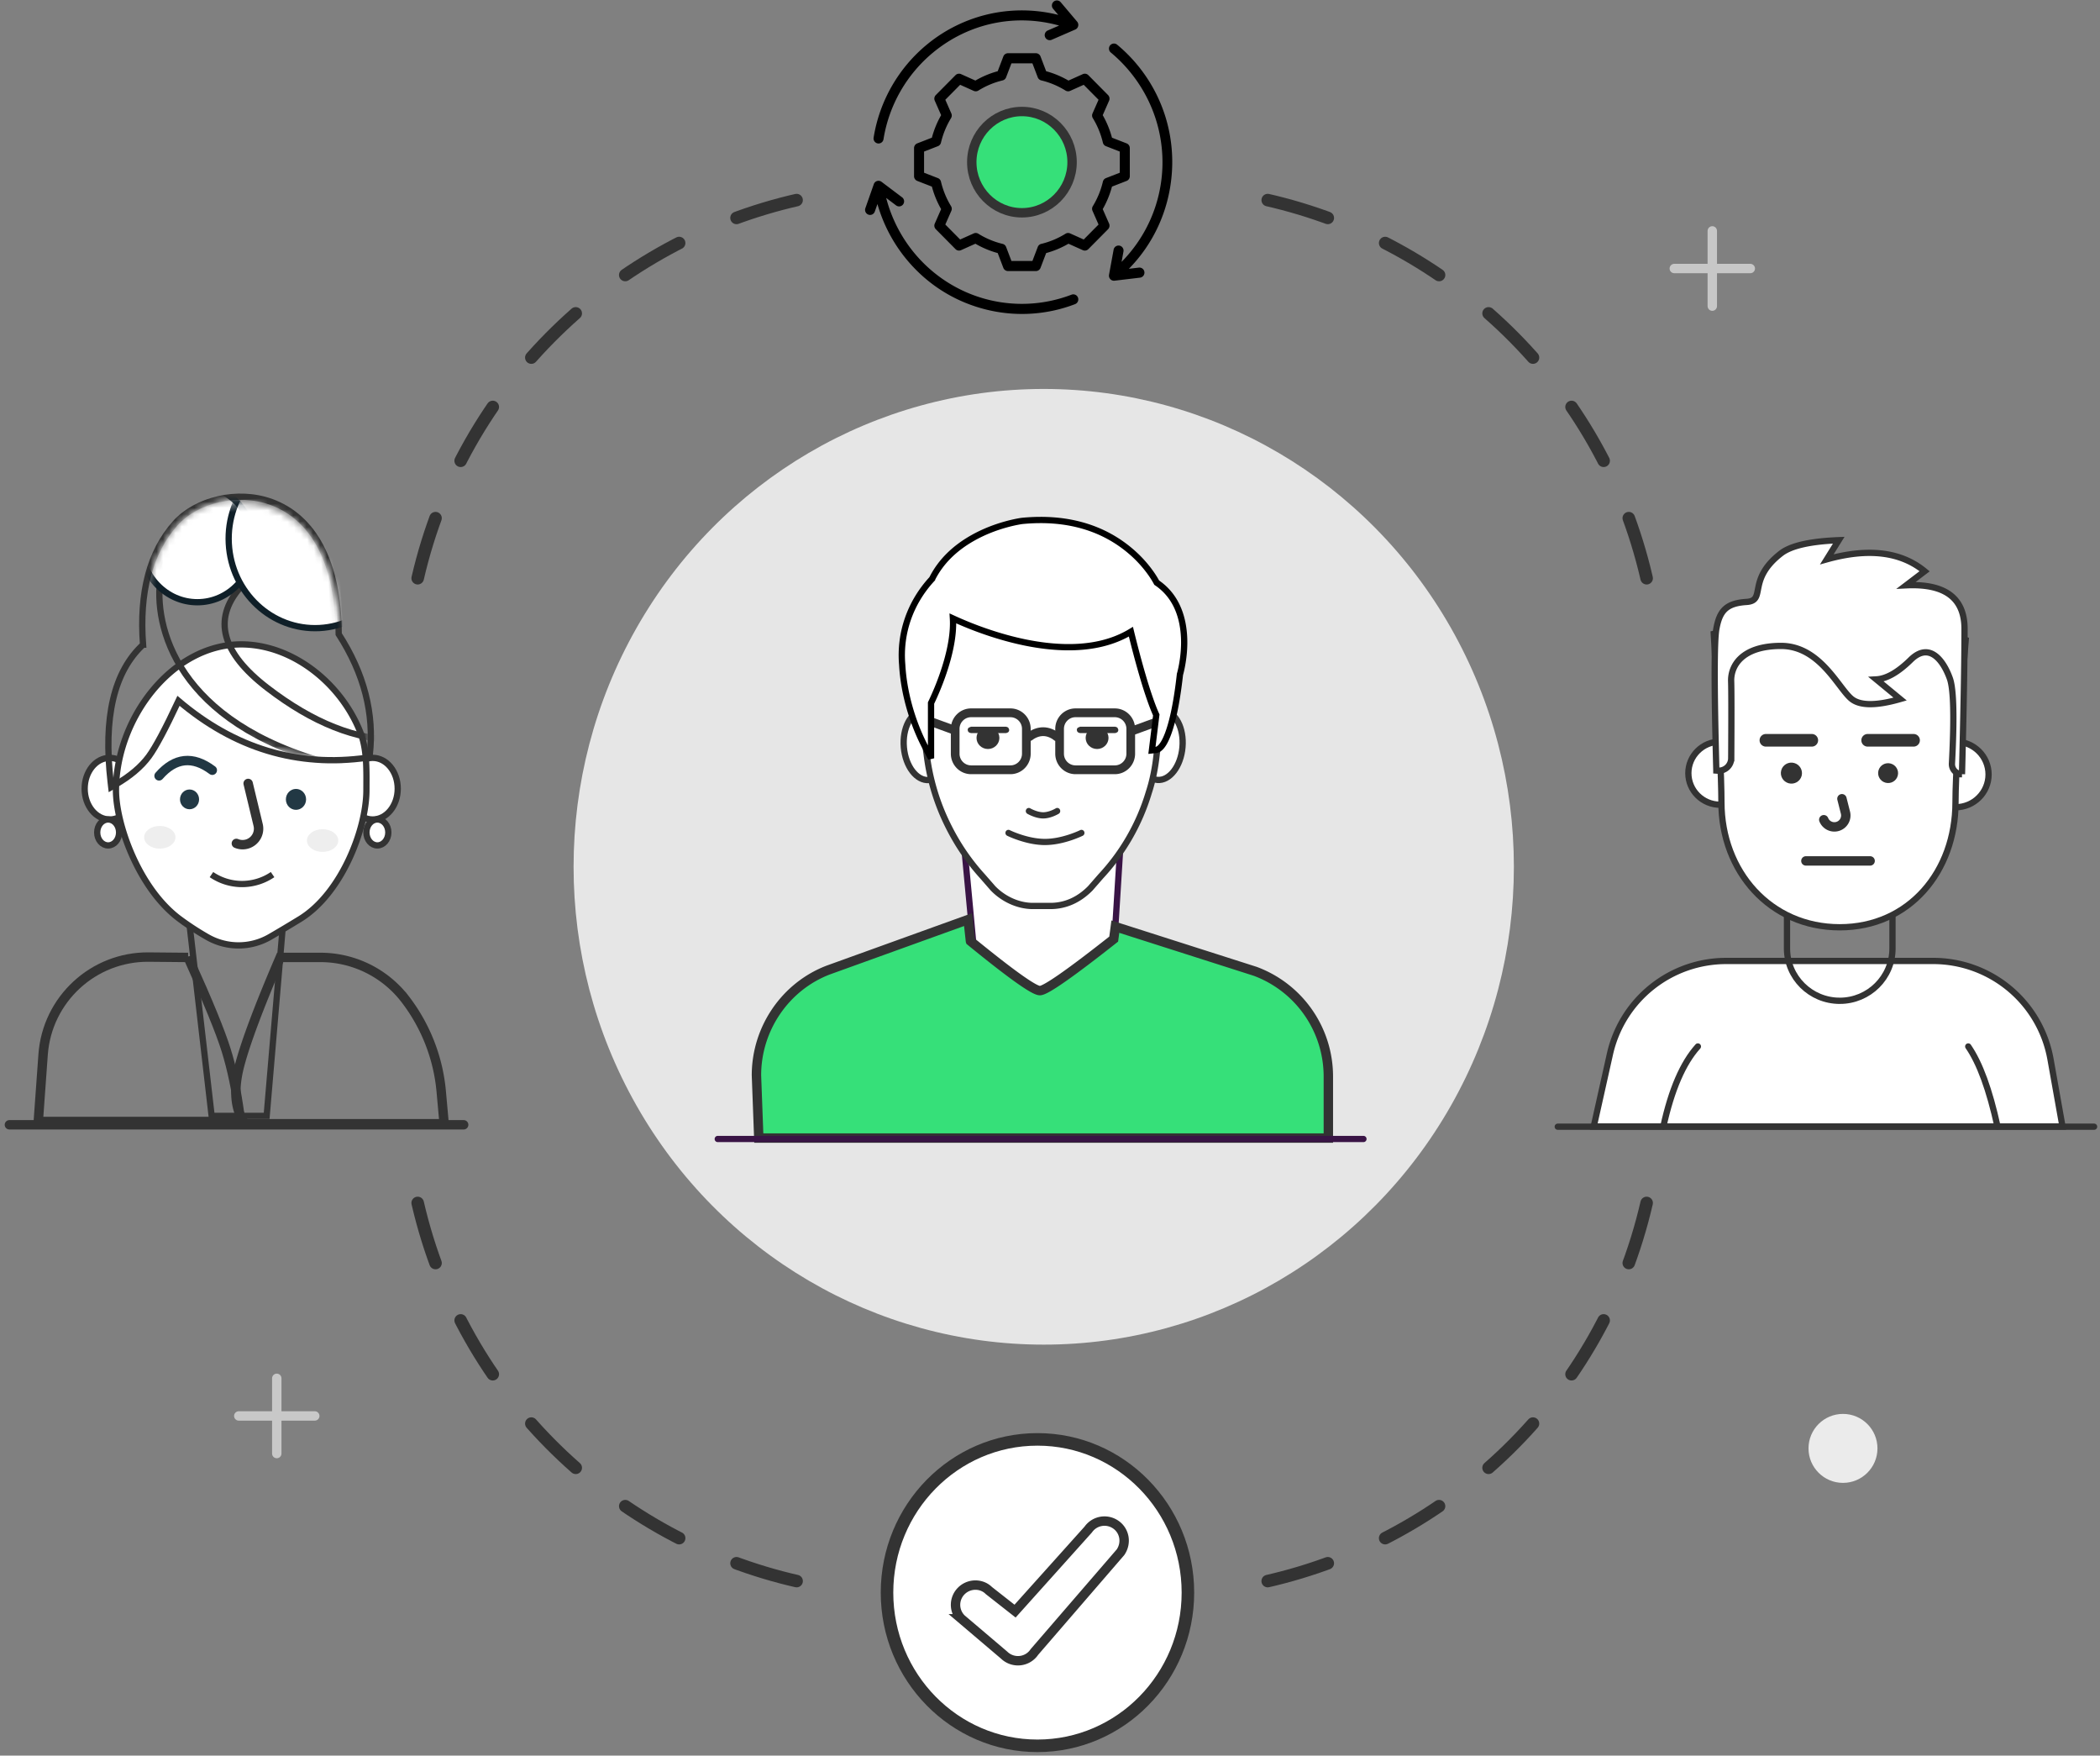 <svg width="335" height="280" xmlns="http://www.w3.org/2000/svg" xmlns:xlink="http://www.w3.org/1999/xlink"><rect width="100%" height="100%" fill="#808080" stroke="none"/><defs><path id="a" d="M.257 0h14.357l-2.751 32.292H3.99z"/><path d="M.654 45.217c-1.203-10.291.524-17.523 5.18-21.695-.666-8.333.989-14.734 4.967-19.204 5.966-6.706 25.227-7.86 25.227 17.469 4.049 6.217 5.702 12.572 4.959 19.065-11.162 1.563-21.224-1.566-30.186-9.387-2.23 4.792-3.885 7.921-4.966 9.387-1.174 1.59-2.9 3.045-5.181 4.365z" id="c"/><path d="M20.09 50.528c11.097 0 18.468-8.918 18.468-19.918 0-4.19.541-12.822 1.624-25.896C30.55 1.571 24.148 0 20.978 0 17.542 0 10.549 1.242 0 3.725.812 17.72 1.218 26.683 1.218 30.61c0 11 7.777 19.918 18.873 19.918z" id="e"/><path d="M.406 36.799c-.349-13.113-.349-20.642 0-22.587.522-2.917 1.598-4.097 4.817-4.306 3.22-.21 0-3.482 5.505-7.75C12.3.94 15.368.24 19.933.06l-1.9 3.052c6.615-1.847 11.815-1.213 15.602 1.901l-2.95 2.244c6.21-.3 9.314 2.019 9.314 6.956s-.135 12.66-.406 23.168a1.605 1.605 0 01-1.603-1.69c.386-7.339.276-11.86-.33-13.564-.976-2.747-3.201-5.98-6.249-2.99-2.031 1.993-3.862 3.034-5.492 3.122l3.805 3.137c-3.755 1.08-6.325 1.082-7.712.008-2.08-1.611-5.024-8.482-11.284-8.482-6.259 0-8.036 3.19-7.96 5.631.047 1.476.051 5.57.014 12.28a2 2 0 01-2.145 1.984L.406 36.8z" id="f"/></defs><g transform="rotate(-90 139.968 138.468)" fill="none" fill-rule="evenodd"><ellipse fill="#FFF" opacity=".8" cx="140.194" cy="165" rx="76.21" ry="75"/><g transform="rotate(90 52.273 80.99)"><mask id="b" fill="#fff"><use xlink:href="#a"/></mask><path stroke="#333" d="M-.304-.5h15.462l-2.836 33.292H3.544L-.304-.5z"/><ellipse mask="url(#b)" cx="8.26" cy="4.137" rx="8.49" ry="5.688"/></g><path stroke="#333" stroke-width="1.5" d="M125.74 43.196v6.42c0 5.29-2.456 10.28-6.647 13.507a28.317 28.317 0 01-14.733 5.764l-5.145.464V37.556l.356-.22c2.28-1.406 5.321-1.58 9.096-.572 3.636.97 9.17 3.048 16.618 6.237l.455.195z"/><path stroke="#333" stroke-width="1.5" d="M125.736 28.504l.059-6.261c.083-8.843-6.722-16.227-15.542-16.865l-10.677-.771v32.277l.85-.113c4.082-.545 7.601-1.279 10.558-2.205 2.95-.923 7.716-2.877 14.316-5.865l.436-.197z"/><path d="M99.046 0v72.465" stroke="#333" stroke-width="1.5" stroke-linecap="round"/><g transform="rotate(90 93.465 105.471)"><ellipse stroke="#333" fill="#FFF" cx="45.946" cy="46.283" rx="3.995" ry="4.913"/><ellipse stroke="#333" fill="#FFF" cx="46.695" cy="53.266" rx="1.748" ry="2.068"/><ellipse stroke="#333" fill="#FFF" cx="3.995" cy="46.283" rx="3.995" ry="4.913"/><path d="M29.544 69.94c1.38-.796 2.973-1.745 4.776-2.847C41.057 62.975 44.947 52.6 44.947 46.54c0-3.082.149-6.487-1.022-9.392C40.762 29.3 33.022 23.27 24.97 23.27c-11.032 0-19.976 11.846-19.976 23.27 0 5.324 3.577 15.666 10.188 20.552a44.525 44.525 0 004.41 2.874h0a10 10 0 009.952-.026z" stroke="#333" fill="#FFF" stroke-linecap="round"/><ellipse fill="#EEE" cx="11.986" cy="54.039" rx="2.497" ry="1.81"/><ellipse stroke="#333" fill="#FFF" cx="3.746" cy="53.266" rx="1.748" ry="2.068"/><ellipse fill="#EEE" cx="37.955" cy="54.556" rx="2.497" ry="1.81"/><path d="M20.226 59.986a8.65 8.65 0 009.751 0h0" fill="#FFF" stroke="#333"/><ellipse fill="#223844" cx="16.73" cy="47.99" rx="1.523" ry="1.577"/><ellipse fill="#223844" cx="33.71" cy="47.99" rx="1.612" ry="1.669"/><g transform="translate(3.995)"><mask id="d" fill="#fff"><use xlink:href="#c"/></mask><path stroke="#333" d="M5.318 23.317c-.626-8.34 1.07-14.793 5.11-19.332C13.776.221 20.397-1.42 25.823.57 32.45 3 36.494 10.092 36.528 21.639c4.051 6.271 5.707 12.7 4.955 19.27l-.044.384-.383.054c-11.099 1.555-21.137-1.475-30.081-9.073-2.103 4.486-3.677 7.436-4.738 8.875-1.218 1.65-2.997 3.149-5.333 4.5l-.659.382-.088-.756c-1.204-10.302.5-17.635 5.16-21.958z"/><path d="M20.789 14.242C13.158 7.71 8.934 7.114 8.116 12.455c-1.227 8.01 2.638 23.359 27.212 29.878 16.383 4.345 19.963 3.068 10.74-3.831-6.68.06-13.656-2.704-20.924-8.293-7.27-5.59-8.72-10.912-4.355-15.967z" stroke="#333" mask="url(#d)"/><ellipse stroke="#0F1F28" fill="#FFF" mask="url(#d)" cx="13.983" cy="7.24" rx="8.989" ry="9.308"/><ellipse stroke="#0F1F28" fill="#FFF" mask="url(#d)" transform="rotate(-3 32.711 6.464)" cx="32.711" cy="6.464" rx="13.734" ry="14.221"/></g><path d="M11.867 44.241c1.279-1.463 2.626-2.27 4.042-2.42 1.416-.15 2.9.357 4.453 1.521" stroke="#213743" stroke-width="1.5" stroke-linecap="round"/><path d="M26.08 45.45l1.593 6.618a2.552 2.552 0 01-3.473 2.948s0 0 0 0" stroke="#333" stroke-width="1.5" stroke-linecap="round"/></g><g fill-rule="nonzero"><path d="M231.439 169.435a.797.797 0 01-.47 1.03.812.812 0 01-1.039-.465 23.665 23.665 0 01-.768-14.559c1.307-4.954 4.125-9.285 8.149-12.525a24.36 24.36 0 018.583-4.442l-1.2-.422a.797.797 0 01-.49-1.02.808.808 0 011.029-.486l3.831 1.347a.793.793 0 01.376 1.23l-2.472 3.281a.808.808 0 01-1.128.163.794.794 0 01-.164-1.118l1.191-1.581a22.73 22.73 0 00-8.54 4.288c-7.566 6.092-10.334 16.25-6.888 25.279zm39.758 6.152a.812.812 0 00-1.135.111 22.662 22.662 0 01-3.238 3.19c-9.088 7.317-22.007 6.576-30.155-1.471l1.653.302a.806.806 0 00.94-.64.8.8 0 00-.647-.931l-3.998-.731a.813.813 0 00-.698.202.795.795 0 00-.25.677l.486 4.066a.804.804 0 00.895.699.8.8 0 00.706-.887l-.19-1.594c3.992 3.918 9.202 6.323 14.862 6.823.73.065 1.458.097 2.183.097 5.542 0 10.881-1.87 15.23-5.371a24.265 24.265 0 003.468-3.418.793.793 0 00-.112-1.124zm6.975-9.003a.812.812 0 00-1.137-.09l-.974.824a23.91 23.91 0 00.393-9.738 23.869 23.869 0 00-5.095-11.18 24.22 24.22 0 00-14.872-8.537.806.806 0 00-.926.659.8.8 0 00.666.917 22.605 22.605 0 0113.88 7.969c4.654 5.672 6.197 13.065 4.254 20.045l-.787-1.814a.809.809 0 00-1.059-.418.796.796 0 00-.422 1.05l1.632 3.76a.804.804 0 00.74.484c.19 0 .376-.067.524-.191l3.093-2.614a.793.793 0 00.09-1.126zm-28.59-21.759a.806.806 0 01.752-.512h4.484c.333 0 .632.204.752.512l.907 2.333c1.258.335 2.463.83 3.592 1.476l2.308-1.016a.812.812 0 01.898.165l3.17 3.141a.793.793 0 01.167.89l-1.025 2.286a14.69 14.69 0 011.489 3.558l2.355.898a.8.8 0 01.517.746v4.441a.8.8 0 01-.517.746l-2.355.898a14.7 14.7 0 01-1.49 3.559l1.026 2.286a.793.793 0 01-.167.889l-3.17 3.14a.812.812 0 01-.898.166l-2.308-1.016a14.988 14.988 0 01-3.592 1.475l-.907 2.333a.806.806 0 01-.752.512h-4.484a.806.806 0 01-.753-.512l-.906-2.332a14.993 14.993 0 01-3.593-1.476l-2.308 1.016a.812.812 0 01-.897-.166l-3.17-3.14a.793.793 0 01-.167-.89l1.025-2.286a14.69 14.69 0 01-1.489-3.558l-2.356-.898a.8.8 0 01-.516-.746v-4.441a.8.8 0 01.516-.746l2.356-.898a14.699 14.699 0 011.49-3.558l-1.026-2.287a.793.793 0 01.167-.889l3.17-3.14a.812.812 0 01.898-.166l2.308 1.016a14.984 14.984 0 013.592-1.475l.906-2.334zm-.118 3.783a13.39 13.39 0 00-3.904 1.604.813.813 0 01-.75.05l-2.184-.961-2.388 2.365.97 2.163a.79.79 0 01-.05.743 13.12 13.12 0 00-1.618 3.867.8.8 0 01-.495.561l-2.229.85v3.345l2.229.85a.801.801 0 01.495.56 13.114 13.114 0 001.618 3.867.79.79 0 01.05.743l-.97 2.163 2.388 2.366 2.183-.961a.813.813 0 01.75.05 13.382 13.382 0 003.905 1.603c.259.061.47.245.566.49l.858 2.207h3.376l.858-2.207a.804.804 0 01.566-.49 13.38 13.38 0 003.904-1.604.814.814 0 01.75-.05l2.184.962 2.387-2.366-.97-2.162a.792.792 0 01.051-.743c.746-1.2 1.29-2.501 1.619-3.868a.8.8 0 01.495-.561l2.227-.85v-3.344l-2.228-.85a.8.8 0 01-.495-.56 13.12 13.12 0 00-1.619-3.867.793.793 0 01-.05-.744l.97-2.163-2.387-2.365-2.184.96a.813.813 0 01-.75-.05 13.382 13.382 0 00-3.905-1.603.804.804 0 01-.565-.49l-.858-2.207h-3.376l-.858 2.207a.804.804 0 01-.566.49z" fill="#000"/><path d="M252.576 153.522c4.453 0 8.076 3.589 8.076 8s-3.623 8-8.076 8-8.076-3.589-8.076-8 3.623-8 8.076-8z" stroke="#333" stroke-width="1.5" fill="#36E079"/></g><ellipse stroke="#333" stroke-width="2" fill="#FFF" cx="24.436" cy="164" rx="24.436" ry="24"/><path d="M14.465 158.683l5.8-6.826a3.127 3.127 0 014.442 0c1.226 1.231 1.226 3.222.059 4.388l-3.283 4.181 13.01 11.675a3.16 3.16 0 01.822 4.337c-.96 1.449-2.911 1.84-4.429.819L14.965 163.51a3.139 3.139 0 01-1.396-2.622c0-.823.322-1.616.896-2.205z" stroke="#333" stroke-width="1.5" fill="#FFF" fill-rule="nonzero"/><path d="M186.216 261.178c31.074-7.19 53.75-31.512 60.365-60.692M86.58 261.178c-31.074-7.19-53.75-31.512-60.364-60.692m160-135.356c31.074 7.19 53.75 31.513 60.365 60.694M86.58 65.13c-31.074 7.19-53.75 31.513-60.364 60.694" stroke="#333" stroke-width="2" stroke-linecap="round" stroke-dasharray="10,10"/><circle fill="#EBEBEB" cx="47.436" cy="292.5" r="5.5"/><path d="M46.613 42.652H58.61m-5.999-6.062v12.124" stroke="#C8C8C8" stroke-linecap="round" stroke-width="1.5"/><path d="M229.613 271.652h11.997m-5.999-6.062v12.124" stroke="#C7C7C7" stroke-linecap="round" stroke-width="1.5"/><g transform="rotate(90 -28.392 220.83)"><g transform="translate(2.503 .096)" stroke="#333"><path d="M22.139 67.167h33.033a19 19 0 0118.706 15.667l1.914 10.743H1.014l2.582-11.554A19 19 0 0122.14 67.167z" fill="#FFF"/><path d="M40.257 73.52c-4.647 0-8.415-3.736-8.415-8.347V54.186l.385-.09c4.194-.988 6.973-1.481 8.379-1.481 1.32 0 3.874.627 7.72 1.881l.345.113v10.564c0 4.61-3.768 8.347-8.414 8.347z"/><path d="M60.756 80.805c1.83 2.647 3.386 6.904 4.67 12.772M17.627 80.805c-2.387 2.647-4.222 6.904-5.507 12.772" stroke-linecap="round"/><ellipse fill="#FFF" fill-rule="nonzero" cx="21.18" cy="37.22" rx="5.073" ry="5.03"/><ellipse fill="#FFF" fill-rule="nonzero" cx="58.724" cy="37.422" rx="5.276" ry="5.231"/><use fill="#FFF" xlink:href="#e" transform="translate(20.166 11.267)"/><use fill="#FFF" xlink:href="#f" transform="translate(20.166)"/></g><path d="M30.98 31.064h7.323a1.006 1.006 0 010 2.012H30.98a1.006 1.006 0 110-2.012z" fill="#333"/><path d="M37.362 51.307h10.244m-4.496-9.914l.56 2.215a1.822 1.822 0 01-3.456 1.13s0 0 0 0" stroke="#333" stroke-width="1.5" stroke-linecap="round"/><ellipse fill="#333" transform="rotate(15 50.475 37.305)" cx="50.475" cy="37.305" rx="1.592" ry="1.582"/><ellipse fill="#333" transform="rotate(15 35.052 37.305)" cx="35.052" cy="37.305" rx="1.686" ry="1.675"/><path d="M47.215 31.064h7.323a1.006 1.006 0 010 2.012h-7.323a1.006 1.006 0 110-2.012z" fill="#333"/></g><path d="M98.741 247v85.556" stroke="#333" stroke-linecap="round"/><path d="M142.893 152.368l-34.077 3.185v19.508l34.077 2.123v-24.816z" stroke="#391445" fill="#FFF" fill-rule="nonzero"/><g transform="rotate(90 12.135 153.798)" fill="#FFF" fill-rule="nonzero" stroke="#333"><ellipse transform="rotate(174.997 4.552 6.385)" cx="4.552" cy="6.385" rx="3.541" ry="5.537"/><ellipse transform="rotate(-174.997 41.94 6.366)" cx="41.939" cy="6.366" rx="3.541" ry="5.537"/></g><path d="M168.39 183.25h-6.24c-1.292 0-2.584 0-3.876-.22-2.16-.218-4.3-.636-6.239-1.273a33.812 33.812 0 01-13.346-7.644l-1.938-1.692c-1.716-1.692-2.807-3.822-2.807-6.37v-2.766c0-2.33 1.07-4.678 2.807-6.37l1.938-1.692c2.807-2.548 5.815-4.459 9.045-5.952a34.934 34.934 0 0110.56-2.966c1.292-.219 2.585-.219 3.877-.219h6.017c1.716 0 8.399.637 10.115 1.055 7.975 2.13 8.621 8.918 8.621 17.418s-5.815 15.705-13.568 17.835c-1.534.637-3.25.856-4.967.856z" stroke="#333" fill="#FFF" fill-rule="nonzero"/><path d="M148.652 162.382a6.04 6.04 0 00-.375.791c-.211.532-.348 1.065-.373 1.576a3.34 3.34 0 00-.004.163c0 .559.143 1.14.378 1.717.14.342.28.609.378.77.14.227.444.302.68.168a.468.468 0 00.176-.654 5.417 5.417 0 01-.31-.633c-.193-.475-.309-.946-.309-1.368l.003-.118c.02-.396.132-.835.308-1.28a5.933 5.933 0 01.312-.663.469.469 0 00-.188-.65.507.507 0 00-.676.18zm-3.506-3.219a13.427 13.427 0 00-.237.526c-.174.41-.347.865-.509 1.356-.462 1.402-.741 2.807-.744 4.13.003 1.362.282 2.766.744 4.169a17.686 17.686 0 00.678 1.74l.068.142c.117.238.414.34.661.226a.47.47 0 00.235-.636 9.877 9.877 0 01-.214-.477c-.164-.387-.328-.82-.482-1.285-.434-1.316-.694-2.63-.697-3.843.003-1.247.263-2.56.697-3.877.154-.465.318-.897.482-1.284.098-.23.173-.393.214-.477a.47.47 0 00-.235-.637.505.505 0 00-.661.227zm18.906-5.747c0-1.02-.836-1.848-1.868-1.848h-3.95a1.858 1.858 0 00-1.868 1.848v6.268c0 1.021.836 1.849 1.868 1.849h3.95a1.858 1.858 0 001.868-1.849v-6.268zm1.401 0v6.268c0 1.787-1.463 3.235-3.27 3.235h-3.949c-1.806 0-3.27-1.448-3.27-3.235v-6.268c0-1.786 1.464-3.234 3.27-3.234h3.95c1.806 0 3.27 1.448 3.27 3.234zm-1.401 16.656c0-1.02-.836-1.848-1.868-1.848h-3.95a1.858 1.858 0 00-1.868 1.848v6.269c0 1.02.836 1.848 1.868 1.848h3.95a1.858 1.858 0 001.868-1.848v-6.269zm1.401 0v6.269c0 1.786-1.463 3.234-3.27 3.234h-3.949c-1.806 0-3.27-1.448-3.27-3.234v-6.269c0-1.786 1.464-3.234 3.27-3.234h3.95c1.806 0 3.27 1.448 3.27 3.234z" fill="#333" fill-rule="nonzero"/><path d="M160.75 175.335c-.979 0-1.771-.817-1.771-1.824 0-1.007.792-1.823 1.77-1.823s1.771.816 1.771 1.823c0 1.007-.793 1.824-1.77 1.824z" fill="#333"/><path d="M162.015 170.766v5.655a.011.011 0 01.022 0v-5.655a.011.011 0 01-.022 0z" stroke="#333" fill="#D8D8D8"/><path d="M160.75 157.926c-.979 0-1.771-.817-1.771-1.824 0-1.007.792-1.823 1.77-1.823s1.771.816 1.771 1.823c0 1.007-.793 1.824-1.77 1.824z" fill="#333"/><path d="M162.015 153.357v5.655a.011.011 0 01.022 0v-5.655a.011.011 0 01-.022 0z" stroke="#333" fill="#D8D8D8"/><path d="M160.275 162.97c1.036 1.35 1.023 2.576-.041 3.882l1.091.87c1.469-1.804 1.49-3.735.066-5.59l-1.116.839zm1.007 16.576l2.128 5.837 1.319-.47-2.128-5.837zm3.447-34.292l-2.128 5.836-1.319-.47 2.128-5.837z" fill="#333" fill-rule="nonzero"/><path d="M128.344 153.31c-5.294 6.488-7.927 10.185-7.897 11.092.03.936 2.769 4.856 8.215 11.759l1.987.264-7.12 22.294a17.882 17.882 0 01-16.798 11.684h-9.804v-90.858l10.006-.373c7.531 0 14.214 4.678 16.799 11.466l8.043 22.294-3.43.377z" stroke="#333" stroke-width="1.5" fill="#36E079" fill-rule="nonzero"/><path d="M186.101 147.183c2.762 1.38 4.91 3.616 6.52 6.464.978 1.728 1.699 3.575 2.203 5.422.177.646.314 1.247.416 1.787.062.327.099.563.117.709.711 7.379-1.225 13.116-4.894 17.375a19.094 19.094 0 01-3.471 3.162c-.417.293-.804.538-1.153.738a9.51 9.51 0 01-.328.18c-1.492 2.211-3.684 3.523-6.373 4.079-2.213.457-4.563.375-6.808-.038a18.673 18.673 0 01-1.104-.236c-.198-.049-.338-.087-.328-.092-3.058-.342-5.496-.764-7.38-1.25-3.335-.859-4.607-1.792-4.691-2.6l-.066-.624 5.651.696c.588-.269 1.3-.552 2.123-.848a73.018 73.018 0 013.951-1.274c1.726-.51 3.573-1.01 5.42-1.482.644-.164 1.242-.313 1.78-.444-1.774-2.922-2.547-6.472-2.465-10.506.081-4.032 1.003-8.337 2.486-12.65a56.414 56.414 0 012.1-5.237c-1.11.067-2.325-.013-3.632-.224-1.821-.294-3.757-.83-5.73-1.539a44.816 44.816 0 01-3.92-1.625l-.211-.102h-8.816l1.818-.943c4.203-2.184 8.932-3.43 13.11-3.658 5.04-.426 9.907 1.278 13.675 4.76z" stroke="#000" fill="#FFF" fill-rule="nonzero"/><path d="M96.781 113v103" stroke="#391445" stroke-linecap="round"/></g></svg>